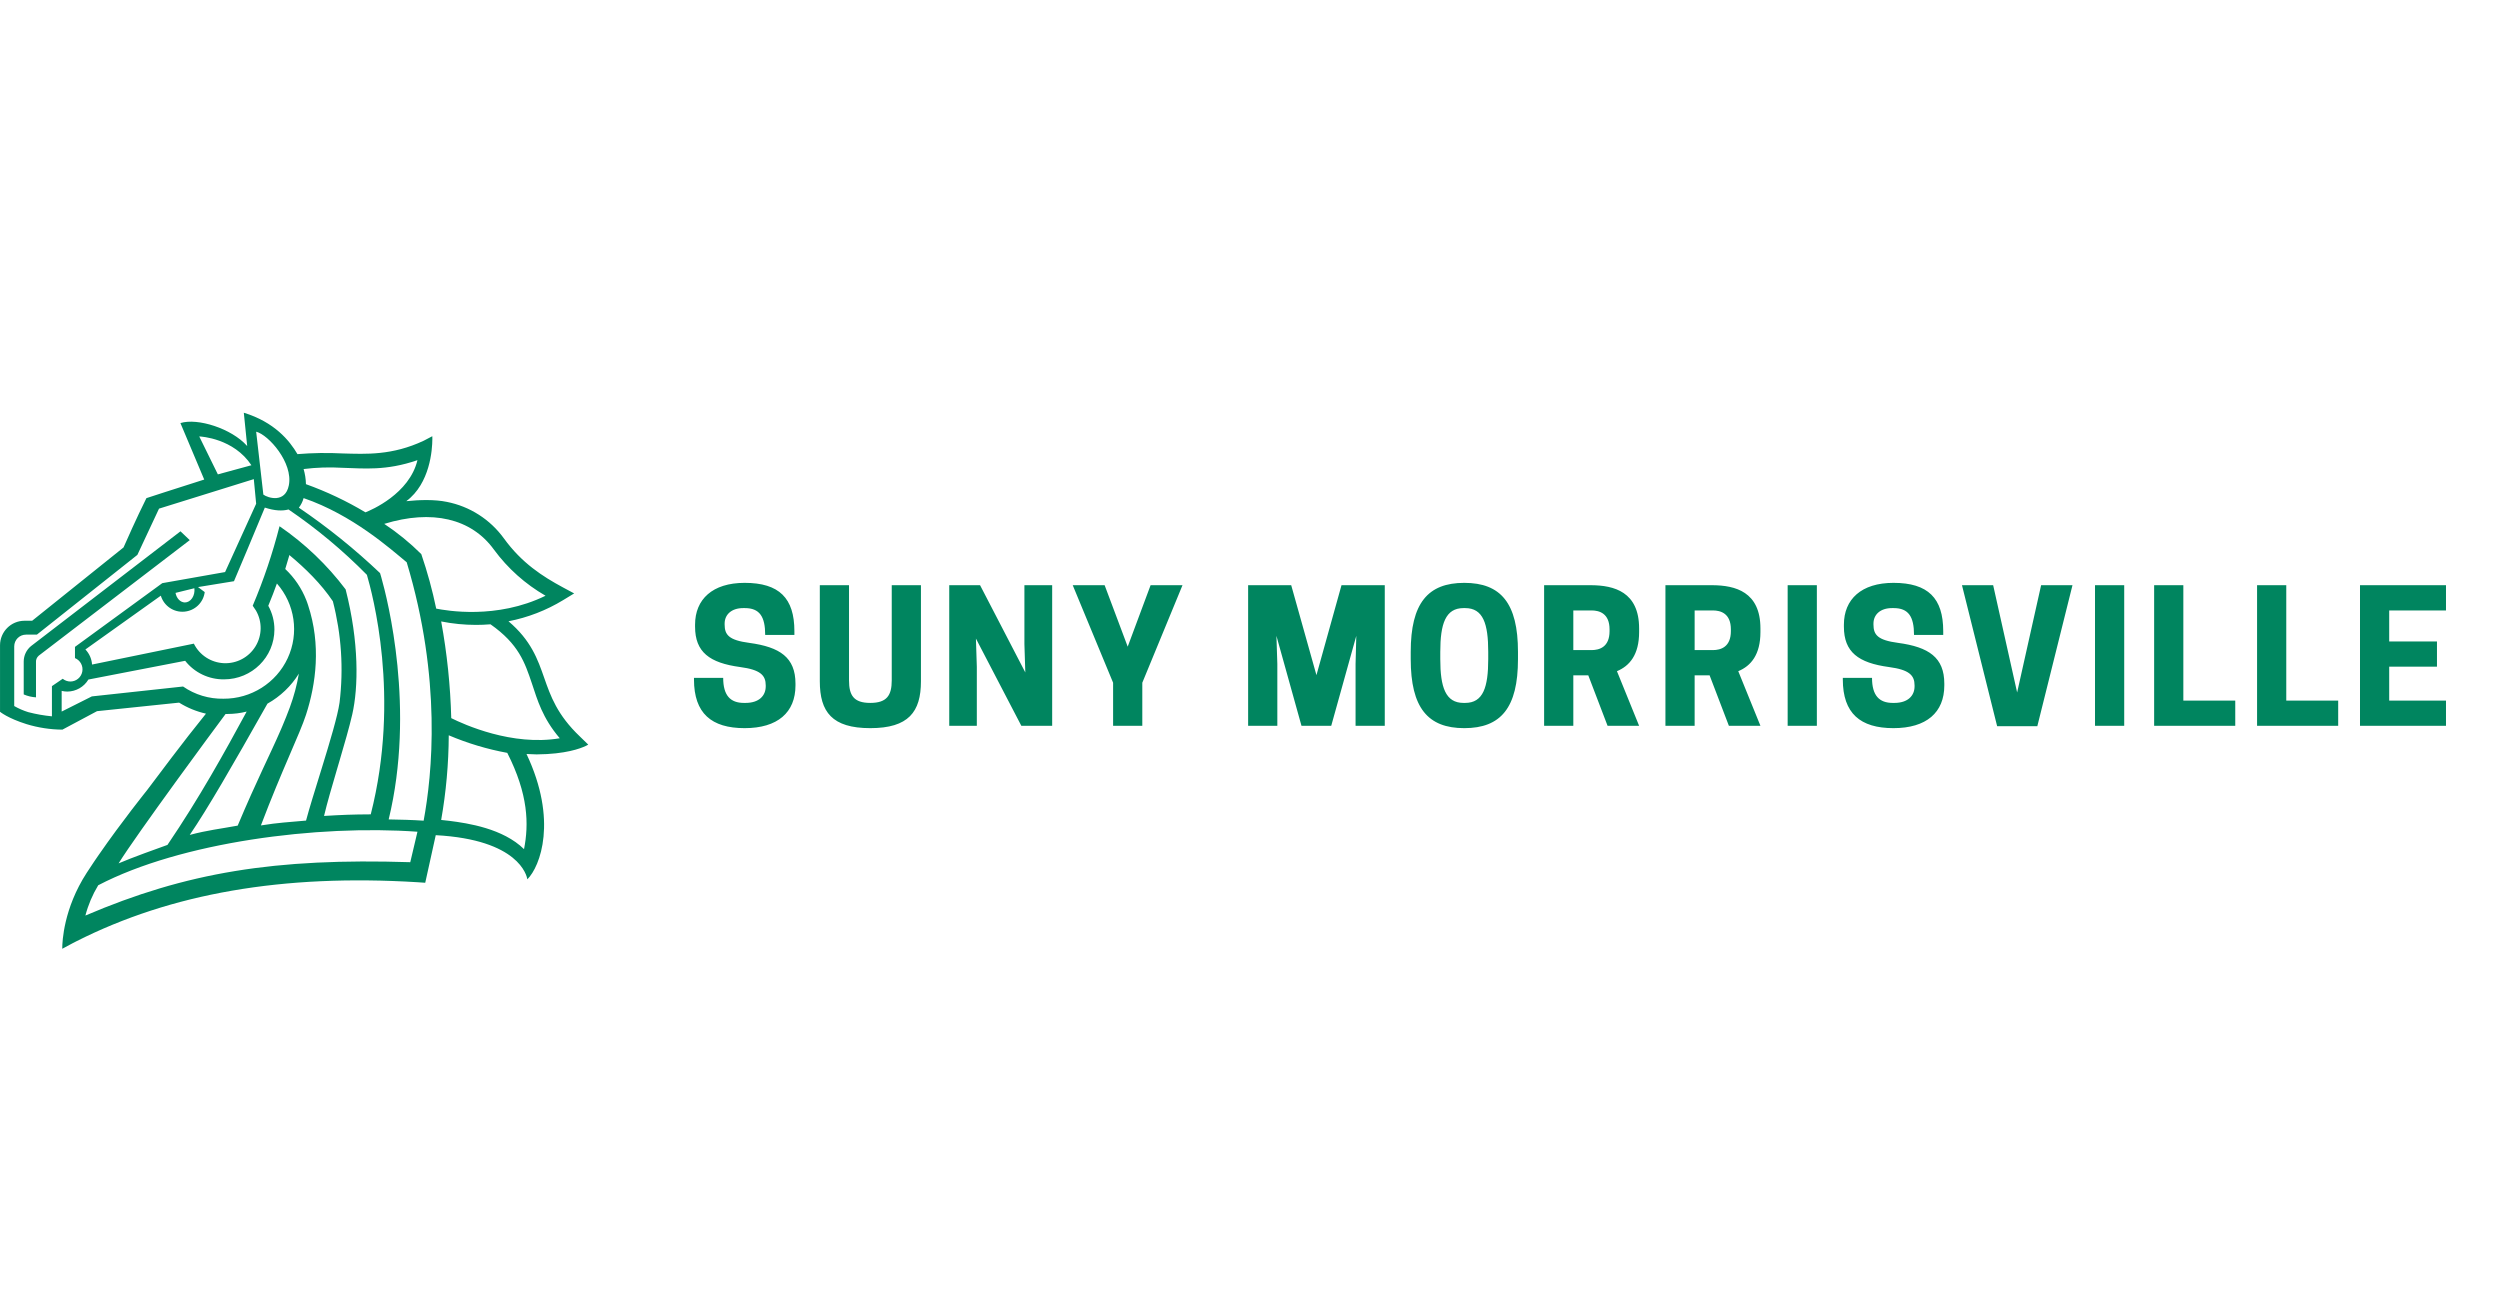 <svg height="275" viewBox="0 0 527 275" width="527" xmlns="http://www.w3.org/2000/svg"><path d="m51.39 87c6.44 1.974 9.624 5.837 11.316 8.729 3.175-.26 6.364-.308 9.545-.143 4.866.133 10.421.449 17.073-2.684l1.806-.947s.006.121.009.341l.001.289c-.015 2.157-.457 9.315-5.495 13.062 2.809-.296 6.027-.375 8.541.148 4.84.949 9.141 3.701 12.039 7.702 3.769 5.206 8.172 8.018 12.374 10.288l2.435 1.308-2.352 1.431c-3.539 2.15-7.43 3.654-11.493 4.441 4.768 4.036 6.165 8.028 7.523 11.906 1.358 3.878 2.736 7.821 7.542 12.395l1.747 1.697s-.008.006-.025.016l-.045.028c-.057.034-.149.086-.279.153l-.142.071c-1.135.549-4.315 1.757-10.391 1.796-.713-.015-1.432-.039-2.13-.084 6.598 13.939 2.918 23.685.177 26.418-.118-.76-1.771-8.359-19.311-9.306l-2.214 10.031-1.629-.113c-28.372-1.741-51.911 2.334-71.927 12.46l-.722.369-2.234 1.199-0-.017c-0-.017-.001-.047-.001-.088l-0-.099c.005-1.269.264-8.248 5.143-15.792.472-.73.959-1.466 1.455-2.201l.427-.63c.071-.105.143-.21.215-.314l.432-.627c4.904-7.095 10.2-13.666 10.2-13.666 2.46-3.242 7.38-9.908 12.418-16.13-2.004-.451-3.919-1.237-5.663-2.324l-17.304 1.801-7.296 3.893c-2.558-.02-5.1-.409-7.547-1.155-4.015-1.258-5.604-2.61-5.604-2.61v-14.008c.003-2.86 2.314-5.178 5.166-5.181h1.609l19.262-15.454c2.707-6.14 4.415-9.575 4.761-10.263l.036-.072c.019-.038.029-.057.029-.057s5.747-1.885 12.182-3.918l-5.018-11.906c3.636-1.135 10.795 1.169 14.017 4.781.03.049.034 0 .059.074-.253-2.424-.49-4.77-.713-7.036zm-30.686 99.614c-1.202 1.983-2.113 4.135-2.704 6.386 21.293-9.11 39.982-12.152 68.485-11.249l1.515-6.422c-21.016-1.513-49.866 2.179-67.296 11.284zm31.296-36.614c-1.313.331-2.66.501-4.012.506h-.433c-2.04 2.738-5.865 7.924-9.836 13.387l-.77 1.06c-5.01 6.906-10.083 14.03-11.95 17.047 2.595-1.127 8.276-3.175 10.301-3.893 6.772-9.979 12.02-19.473 16.699-28.107zm42.598 5c-.028 5.986-.562 11.958-1.598 17.846l1.707.188c3.943.494 11.346 1.621 15.757 5.967 1.04-5.255.908-11.567-3.532-20.297-4.226-.773-8.36-2.014-12.335-3.703zm-31.598-13c-1.613 2.623-3.893 4.803-6.623 6.332-7.687 13.625-12.567 22.056-16.377 27.668 3.76-1.005 6.38-1.269 10.104-1.961 4.073-9.685 6.798-14.907 9.093-20.213l.304-.708c.552-1.301 1.081-2.619 1.6-4.021.85-2.306 1.486-4.681 1.9-7.097zm-2.005-25s-.019.074-.058.217l-.045.165c-.129.469-.381 1.353-.763 2.564 1.951 1.837 3.467 4.082 4.441 6.571l.176.47.089.26.103.304c2.771 8.386 1.683 16.599-.433 23.124-1.295 4.016-5.06 11.591-9.505 23.325 3.824-.609 5.67-.668 9.514-1.021.679-2.554 1.819-6.208 2.991-9.999l.336-1.086c1.679-5.44 3.341-10.97 3.736-13.782.87-7.147.393-14.394-1.408-21.366-2.461-3.663-5.808-6.962-9.175-9.745zm3.004-12c-.196.731-.536 1.417-.999 2.019 6.077 4.129 11.8 8.741 17.114 13.79 0 0 .066.209.182.609l.084.294c1.352 4.781 7.188 27.79 1.552 51.021 2.497.039 5.024.108 7.371.266 1.803-9.722 3.85-29.865-3.576-54.491h-.02c-3.421-2.822-11.381-9.963-21.708-13.509zm-8.173 2c-.846 2.134-6.504 15.519-6.504 15.519l-7.578 1.235 1.411 1.057c-.28 2.222-2.082 3.945-4.318 4.128-2.236.183-4.295-1.224-4.933-3.372l-15.903 11.339c.818.852 1.313 1.961 1.401 3.137v.044l21.462-4.407c1.199 2.421 3.623 3.999 6.326 4.119 2.703.12 5.257-1.237 6.667-3.542 1.41-2.305 1.451-5.193.109-7.538l-.693-1.033c2.303-5.437 4.192-11.039 5.653-16.759 5.335 3.658 10.04 8.154 13.933 13.315 2.856 11.156 2.703 20.637 1.396 26.359-.61 2.67-1.656 6.275-2.734 9.936l-.463 1.57c-1.078 3.659-2.129 7.25-2.748 9.892 3.826-.227 5.875-.316 9.845-.336 6.321-24.807.302-46.621-.812-50.489-5.044-5.12-10.577-9.736-16.522-13.78-1.287.356-2.935.282-4.994-.395zm37.174 24c1.234 6.723 1.944 13.54 2.123 20.383 2.649 1.323 12.847 5.951 22.877 4.243-3.672-4.308-4.7-8.052-5.871-11.542-1.501-4.458-2.797-8.312-8.73-12.481-1.066.085-2.094.125-3.06.125-2.463-.001-4.92-.245-7.339-.729zm85.972-7.64v20.064c0 3.154.988 4.75 4.484 4.75s4.522-1.596 4.522-4.75v-20.064h6.156v20.254c0 6.46-2.622 9.88-10.678 9.88s-10.64-3.42-10.64-9.88v-20.254zm129.694-.494c7.714 0 11.324 4.294 11.324 14.554v1.52c0 10.26-3.61 14.554-11.324 14.554-7.676 0-11.286-4.294-11.286-14.554v-1.52c0-10.26 3.61-14.554 11.286-14.554zm-151.696 0c7.296 0 10.488 3.23 10.488 10.184v.798h-6.156c0-3.876-1.178-5.662-4.294-5.662h-.342c-2.47 0-3.914 1.368-3.914 3.268v.19c0 2.166.874 3.306 5.206 3.876 6.46.874 9.728 3.078 9.728 8.588v.38c0 5.7-3.762 9.006-10.716 9.006-6.992 0-10.678-3.116-10.678-10.26v-.342h6.156c0 3.724 1.52 5.282 4.37 5.282h.342c2.85 0 4.256-1.52 4.256-3.496v-.19c0-2.128-1.102-3.306-5.396-3.876-6.46-.874-9.5-3.154-9.5-8.512v-.418c0-5.358 3.686-8.816 10.45-8.816zm242.174 0c7.296 0 10.488 3.23 10.488 10.184v.798h-6.156c0-3.876-1.178-5.662-4.294-5.662h-.342c-2.47 0-3.914 1.368-3.914 3.268v.19c0 2.166.874 3.306 5.206 3.876 6.46.874 9.728 3.078 9.728 8.588v.38c0 5.7-3.762 9.006-10.716 9.006-6.992 0-10.678-3.116-10.678-10.26v-.342h6.156c0 3.724 1.52 5.282 4.37 5.282h.342c2.85 0 4.256-1.52 4.256-3.496v-.19c0-2.128-1.102-3.306-5.396-3.876-6.46-.874-9.5-3.154-9.5-8.512v-.418c0-5.358 3.686-8.816 10.45-8.816zm21.014.494 5.054 22.61 5.054-22.61h6.612l-7.41 29.716h-8.474l-7.41-29.716zm-213.56 0 9.538 18.392-.19-5.966v-12.426h5.852v29.64h-6.498l-9.576-18.392.19 5.966v12.426h-5.814v-29.64zm128.843.001c4.772.037 10.085 1.369 10.085 9.119v.76c0 4.788-2.014 7.144-4.674 8.246l4.674 11.514h-6.65l-4.066-10.64h-3.154v10.64h-6.156v-29.64zm180.173-.001v5.32h-11.97v6.536h10.07v5.32h-10.07v7.144h11.97v5.32h-18.126v-29.64zm-243.428 0 5.32 18.962 5.282-18.962h9.12v29.64h-6.156v-13.034l.152-5.928-5.282 18.962h-6.27l-5.282-18.962.19 5.928v13.034h-6.156v-29.64zm209.76 0v24.32h10.944v5.32h-17.1v-29.64zm-21.698 0v24.32h10.944v5.32h-17.1v-29.64zm-12.464 0v29.64h-6.156v-29.64zm-214.928 0 4.864 12.958 4.826-12.958h6.726l-8.474 20.558v9.082h-6.156v-9.082l-8.512-20.558zm128.159.001c4.772.037 10.085 1.369 10.085 9.119v.76c0 4.788-2.014 7.144-4.674 8.246l4.674 11.514h-6.65l-4.066-10.64h-3.154v10.64h-6.156v-29.64zm21.979-.001v29.64h-6.156v-29.64zm-329.49-22.36-19.982 6.221-4.562 9.747-21.186 16.812h-2.296c-1.369 0-2.479 1.112-2.479 2.483v12.572c.933.532 1.92.962 2.945 1.281 1.641.428 3.314.723 5.003.884v-6.365l2.276-1.554c.449.37 1.01.575 1.592.581 1.227.007 2.286-.857 2.528-2.061s-.402-2.411-1.537-2.879v-2.363l18.405-13.431 13.238-2.339 6.55-14.399zm4.867 22c-.494 1.404-1.111 2.988-1.817 4.7.85 1.536 1.295 3.261 1.294 5.013-.008 5.793-4.747 10.487-10.595 10.495-3.208.046-6.252-1.403-8.22-3.912l-20.4 3.951c-.928 1.561-2.615 2.524-4.443 2.538-.401-.001-.801-.051-1.19-.147v4.362l6.364-3.198 19.141-2.074h.099c2.49 1.725 5.469 2.622 8.507 2.563 5.816.031 11.111-3.313 13.538-8.548s1.537-11.393-2.277-15.742zm250.484 5.186h-.342c-3.8 0-4.902 3.306-4.902 9.234v1.52c0 5.928 1.102 9.234 4.902 9.234h.342c3.8 0 4.864-3.306 4.864-9.234v-1.52c0-5.928-1.064-9.234-4.864-9.234zm-270.809-16.186 1.953 1.86-31.831 24.353c-.424.363-.642.913-.581 1.469v7.318c-.892-.052-1.768-.261-2.588-.617v-6.946c.006-1.253.568-2.439 1.533-3.236zm323.021 16.68h-3.838v8.36h3.838c1.672 0 3.8-.646 3.8-3.99v-.38c0-3.344-2.128-3.99-3.8-3.99zm-25.574 0h-3.838v8.36h3.838c1.672 0 3.8-.646 3.8-3.99v-.38c0-3.344-2.128-3.99-3.8-3.99zm-254.494-18.247c2.805 1.863 5.421 3.999 7.81 6.375 1.287 3.76 2.337 7.598 3.144 11.49 2.055.402 12.716 2.344 23.046-2.717-4.257-2.448-7.96-5.758-10.876-9.72-4.764-6.591-13.092-8.509-23.124-5.429zm-40.025 13.567-3.975.981c.216 1.166 1.023 1.996 1.961 2.019.595.002 1.162-.33 1.549-.907.388-.577.558-1.342.465-2.093zm47.025-27c-6.644 2.296-11.353 1.732-15.796 1.613-2.737-.165-5.483-.077-8.204.262.304 1.036.47 2.107.494 3.187 4.362 1.569 8.563 3.557 12.543 5.938 1.2-.465 9.27-3.894 10.963-11zm-34-6v.005l1.515 13.257c.933.699 4.613 1.888 5.372-1.956.943-4.748-4.276-10.651-6.888-11.306zm-11.979 1.001-.021-.001 3.929 8 7.071-1.927c-3.734-5.65-10.557-6.053-10.979-6.073z" fill="#00855f"/></svg>